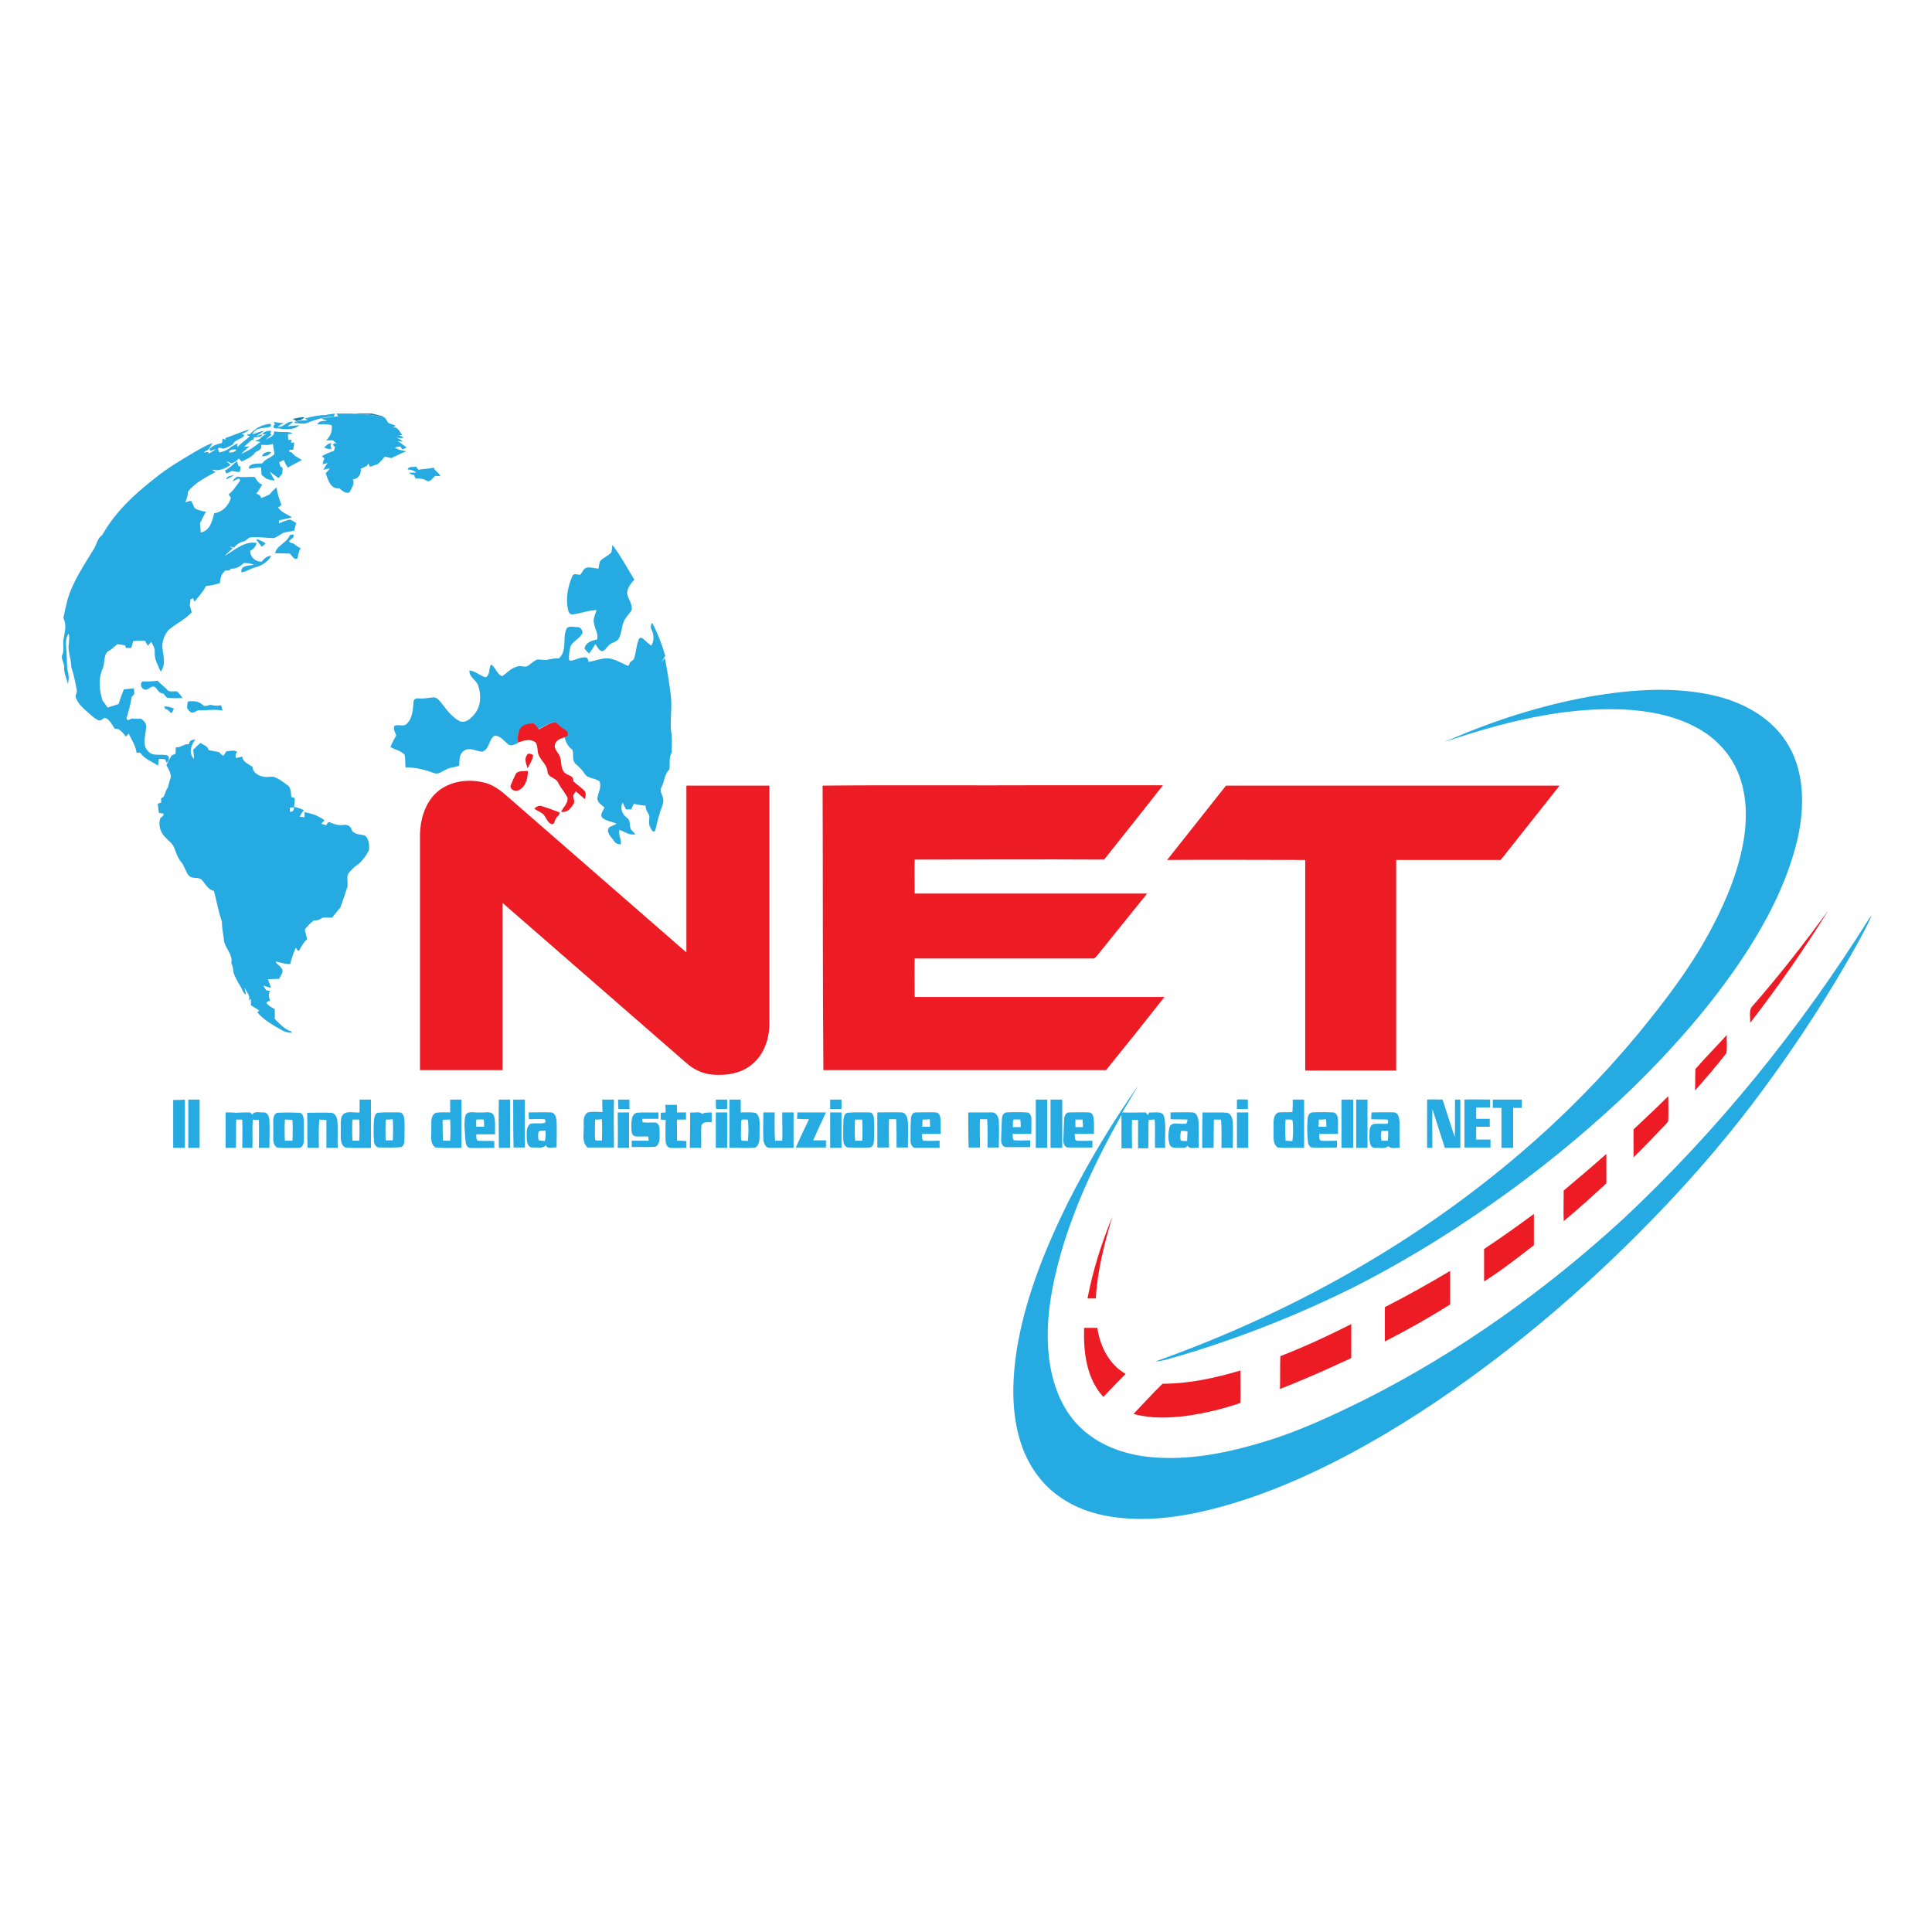 <?xml version="1.0" encoding="utf-8"?>
<!-- Generator: Adobe Illustrator 27.7.0, SVG Export Plug-In . SVG Version: 6.00 Build 0)  -->
<svg version="1.1" id="logo" xmlns="http://www.w3.org/2000/svg" xmlns:xlink="http://www.w3.org/1999/xlink" x="0px" y="0px"
	 viewBox="0 0 512 512" style="enable-background:new 0 0 512 512;" xml:space="preserve">
<style type="text/css">
	.st0{fill:#FFFFFF;}
	.st1{fill:#25AAE1;}
	.st2{fill:#1C81AA;}
	.st3{fill:#ED1C24;}
</style>
<rect class="st0" width="512" height="512"/>
<g>
	<g>
		<path class="st1" d="M89.2,109.6h4c1.1,0.2,2.1,0.2,3.2,0.2c1.7,0,3.3,0.6,5,0.6c0.8,0.2,1.1,1.1,1.5,1.7c0.7,0.2,1.3,0.5,2,0.7
			c-0.2,0.1-0.6,0.4-0.8,0.5c1.4-0.3,1.8,1.2,2.5,2c-0.2,0-0.7,0-0.9,0c0.4,0.2,0.9,0.4,1.3,0.7c-0.8,0.2-1.6,0.1-2.3-0.2
			c0.7,0.3,1.5,0.7,2.1,1.2c-0.3,0-1-0.1-1.4-0.1c0.8,0.5,1.6,1.1,2.4,1.7c-0.3,0.1-0.9,0.4-1.2,0.5c-0.1-0.2-0.4-0.6-0.5-0.8
			c-0.5,0.1-1,0.2-1.5,0.3c0.9,0.6,2,0.8,3.1,1c-1.4,0.5-2.7,1.2-4,1.8c-0.6-0.1-1.1-0.3-1.7-0.4c-0.6,0.7-1.2,1.4-1.9,2
			c-0.7,0.2-1.3,0.5-2,0.7c-0.2-0.3-0.4-0.6-0.5-0.9c-0.1,0.1-0.2,0.4-0.3,0.6c-0.6,0.3-1.1,0.6-1.7,0.8c0.2,1.3-0.6,2.8-2.1,2.8
			c0.6,1.3-0.4,2.4-0.9,3.5c-1.1,0.4-1.9-0.5-2.7-1.1c-2.3,0.3-3-2.3-3.6-4c0.4-0.4,0.8-0.8,1.1-1.3c-0.6,0.1-1.1,0.3-1.7,0.4
			c0.3-0.6,0.7-1.2,1.1-1.8c-0.3,0.1-1,0.3-1.3,0.3c0.1-0.5,0.2-1,0.5-1.5c-0.2-0.2-0.5-0.4-0.7-0.6c1-0.6,2.1-1.1,3.2-1.4
			c0.1-0.4,0.2-0.7,0.3-1.1c-0.8-0.2-0.7-1.3,0.5-0.8c-0.4-0.3-0.7-0.6-1.1-0.9c-0.6,0-1.2,0-1.8,0c1.2-1,1.7-2.5,1.5-4
			c-1.2-0.4-2.5-0.3-3.8-0.2c0.4-1.1,1.7-0.9,2.6-1c-0.5-0.2-1.1-0.4-1.6-0.6c1.5-0.3,3.1-0.4,4.6-0.6
			C89.5,110.2,89.4,109.9,89.2,109.6z"/>
		<path class="st1" d="M80.8,110.9c1.8-0.5,3.6-0.9,5.5-0.9c0.8-0.2,1.6-0.3,2.5-0.4c-0.1,0.2-0.3,0.6-0.3,0.8
			c-2.5,0-4.9,0.8-7.2,1.7c-1,0.4-2.2,0-3.2,0l-0.1-0.3l0.6-0.1c0.3-0.1,0.7-0.1,1-0.2c0.6-0.1,1.3-0.1,2-0.1
			C81.4,111.3,81,111,80.8,110.9z"/>
		<path class="st1" d="M72.6,111.8c0.9,0.2,1.8,0.3,2.6,0.3c-0.6,0.3-1.1,0.6-1.6,1c1.6,0.3,2.4-1.7,4.1-1.3c-0.5,0.4-1,0.8-1.5,1.2
			c1-0.1,2.1-0.3,3.1-0.3c-1.5,1.4-3.8,1.1-5.7,0.8c-0.6,0.2-1.6-0.1-0.9-0.9l0.2-0.2C72.7,112.3,72.6,112,72.6,111.8z"/>
		<path class="st1" d="M66.2,115.1c1.4-1.6,3.3-2.6,5.4-2.8c0.1,0.1,0.2,0.3,0.3,0.4c-0.1,0.1-0.2,0.3-0.3,0.4c-1.6,0.5-3.9,0-4.7,2
			c1-0.3,2-0.8,3.1-0.9c-0.7,0.5-1.4,0.9-2.1,1.4l1.7-0.5c-0.5,0.9-1.5,0.7-2.3,0.8l0.2,0.7c-0.1-0.2-0.2-0.6-0.3-0.8
			c0,0.2,0,0.5,0,0.7c-0.8-0.1-1.5,0-2.2,0.2c0.4-0.4,0.8-0.7,1.2-1.1c-0.2-0.1-0.6-0.2-0.7-0.2l0-0.1C65.6,115,66,115.1,66.2,115.1
			z"/>
		<path class="st1" d="M59.7,116.1c2.2-0.7,4.2-1.7,6.4-2.3c-0.6,0.6-1.3,0.9-2.1,1.2c0.2,0.1,0.6,0.3,0.8,0.3
			c-0.6,1.1-2.6,1.1-3.1,2.5c-0.8,0.4-1.6,0.9-2.5,1.1c-0.5,0-1.4-0.7-1.5,0.3c-0.7-0.2-1.3,0-1.9,0.3l-0.3-0.4
			c0.8-1.1,2.1-1.4,3.3-1.7c0.1-0.3,0.2-0.9,0.2-1.2c0.2,0.1,0.6,0.3,0.8,0.3C59.9,116.6,59.8,116.3,59.7,116.1z"/>
		<g>
			<path class="st1" d="M69.6,115.1c0.2-0.8,1.5-1,2.3-0.9c-0.1,0.2-0.2,0.4-0.3,0.6c0.1,0.1,0.3,0.3,0.3,0.4
				c-0.5,0.4-1,0.9-1.5,1.3c0.6-0.3,1.2-0.6,1.7-0.9c0.1-0.1,0.3-0.3,0.4-0.4c0.1-0.3,0.1-0.6,0.2-0.9c1.6,0.4,3.3-0.1,4.9,0.5
				c-0.3,0.1-0.9,0.2-1.3,0.3c0,0.4,0.1,1.1,0.1,1.5c0.2,0,0.6-0.1,0.8-0.1c0,0.2,0,0.6-0.1,0.8c0.2,0,0.6,0,0.9,0
				c-0.1,0.6-0.2,1.2-0.3,1.9c-0.3,0-0.8,0-1,0l0,0.6c0.1,0,0.4,0,0.5,0c0.4,0.5,0.8,0.9,1.3,1.2c0.5,0.3,1,0.6,1.5,0.9
				c-1.2,0.7-2.5,1.3-3.7,2c-0.5-0.6-0.8-1.3-1.1-2c-0.4,0.2-0.8,0.4-1.2,0.6c0.1,0.3,0.2,0.8,0.3,1.1c0.2,0.1,0.5,0.3,0.6,0.4
				c0,0.5-0.1,1-0.1,1.5c-0.3,0.4-0.6,0.8-1,1.2c-0.8-0.6-1.5-1.1-2.3-1.7c0.4,0.8,0.9,1.6,1.3,2.4c-0.7-0.1-1.5-0.3-2.2-0.5
				c-0.4-0.4-0.9-0.7-1.3-1.1c0-0.6-0.1-1.3-0.1-1.9c-1.1-0.2-2.1,0.3-3.2,0.3c0-0.1,0-0.4,0-0.6c0.9-0.9,2.3-0.7,3.5-0.8
				c0.8-1.2,2.3-1.5,3.2-2.4c0-0.9-0.3-1.9-0.4-2.8c-0.7,0.3-1.4,0.4-2.2,0.3c-0.2,0-0.7,0-0.9,0c0.3,1.1-0.6,1.5-1.5,1.9
				c-0.8,1.3-2.3,1.8-3.6,2.5c-0.3-0.2-0.6-0.5-0.8-0.8c-0.5,0.6-1.2,1-1.9,1.3c-0.5-0.2-1-0.4-1.4-0.7c0.3,0.4,0.7,0.8,1.1,1.1
				c-1.4,1-3.3,1.8-5,1.2c0.2,0.2,0.7,0.6,1,0.7c-2.6,1.4-5.4,2.8-7.3,5.2c0,1-0.3,1.9-0.7,2.8c0.5-0.1,1-0.3,1.5-0.4
				c0.4,0.6,0.7,1.3,1,2c0.9,0.5,2,0.8,3,0.9c-0.6,1-1.1,2-1.6,3.1c0.1,0.8,0.1,1.6,0.2,2.4c2.5-0.4,3-3.1,3.6-5.1
				c2.2-0.3,3.8-2,4.4-4.1c-0.2-0.2-0.5-0.7-0.6-0.9c1.3-1,2.1-2.4,3.1-3.7c-0.1-0.2-0.3-0.3-0.4-0.5c-0.4,0.2-1.3,0.6-1.7,0.8
				c0.3-0.5,0.7-1,1.3-1.3c1.5,0.3,3.1,0,4.6,0.1c0.5,0.8,1,1.7,2,2c-0.5,0.8-1,1.7-1.6,2.5c0.7,0,1.1,0.4,1.3,1.1
				c0.8-0.3,1.5-0.6,2.3-1c0.5-0.7,1.1-1.3,1.8-1.8c0.2,1.6,0.7,3.1,1.3,4.6c-0.2,0.2-0.7,0.5-0.9,0.7c0.9,1.3,2.4,1.8,3.7,2.6
				c-1.1,0.3-2.3,0.5-3.4,0.8c0,0.2-0.1,0.6-0.1,0.8c1-0.4,2-0.9,3.1-1c0.5,0.3,1,0.6,1.5,0.9c-0.2,0.7-0.4,1.3-0.5,2
				c-1,0.3-2,0.3-2.9,0.6c-0.8,0.4-1.6,1.1-2.5,1.4c-2,0-4.1-0.4-6.1-0.2c-0.7,0.1-1.1,0.6-1.6,1c-1.2,0.2-2.1,0.8-2.9,1.7
				c-0.3-0.1-0.9-0.2-1.2-0.3c0.2,0.1,0.6,0.4,0.9,0.5c-0.7,0.6-1.5,1.3-2.1,2c2.6-1.5,5.1-4,8.4-3.4c-0.2,0.9-0.8,1.6-1.7,2.1
				c0,1.7,1.5,3,3.1,2.8c0.6-0.8,1.4-1.5,2.5-1.5c-0.9,1.5-2.4,2.6-4.1,3c-1.3,0.3-2.5,1.2-3.8,1.4c-0.4-1.9,2-1.8,3.3-2
				c-0.8-0.4-1.8-0.5-2.7-0.5c-0.9,0.9-2.1,1.6-3.4,1.5c-0.1,0.1-0.3,0.4-0.5,0.5c-0.2,0-0.7,0-1,0c-1,0.8-1.4,2.1-1.4,3.3
				c-1.2,0.4-2.4,0.7-3.7,0.8c-0.8,1.6-2,2.8-3.1,4.2c-0.1-0.3-0.2-0.8-0.3-1c-0.2,0.1-0.5,0.3-0.7,0.3c-0.1,0.5-0.1,1.1-0.2,1.6
				c0.2,0.6,0.3,1.3,0.5,1.9c-1.8,1.9-4.2,3-6.2,4.7c-1,1.3-1.6,2.8-1.6,4.4c0.2,2.2,1.1,4.6-0.4,6.6c-0.7-1.6-1.7-3.2-1.6-5.1
				c0.1-1-0.4-1.9-0.9-2.8c-0.3,0.3-0.6,0.7-0.9,1c-0.3-0.4-0.5-0.8-0.8-1.3c-1,0-2.1,0-3.1,0.1c-0.2,0.6-0.3,1.2-0.5,1.8
				c-0.3,0-1,0-1.4,0c-0.1-0.2-0.2-0.5-0.3-0.7c-0.7-0.1-1.3-0.2-2-0.3c-0.8,0.6-1.5,1.5-2.5,1.9c-1.3,1.2-0.7,3.1-1.4,4.6
				c-1.2,2.7-0.9,5.8,0,8.5c0.5,0.6,0.9,1.2,1.3,1.8c1-0.3,1.9-0.6,2.9-0.9c0.4-1.3,0.9-2.6,1.4-3.9c0.9-0.1,1.8-0.2,2.7-0.3
				c0,0.5,0.1,1,0.1,1.5c-0.2,0.3-0.5,0.5-0.7,0.8c-0.3,1.9-0.8,3.8-1.4,5.7c0.1,0.1,0.3,0.4,0.4,0.5c0.3-0.2,0.7-0.3,1-0.5
				c0.8,0.1,1.7,0.1,2.5,0.1c0.8,0.5,1.5,1.3,1.3,2.4c-0.1,2-1.1,4.5,0.5,6.1c1.2,1.6,3.5,0.7,5.2,1.2c0.7,0.6,0.3,1.4-0.2,2
				c-0.1-0.3-0.4-0.8-0.5-1c-0.5,0-1.1-0.1-1.6-0.1c-0.1,0.6-0.1,1.2-0.2,1.8c-1.6-1.1-3.6-1.7-4.7-3.4c-0.2,0-0.7,0-1,0
				c-0.2-1.8-1.3-3.4-2.1-5.1c-0.2,0.2-0.5,0.6-0.7,0.8c-0.9-0.9-1.5-2.2-3-2.1c-0.7-1-1.3-2.4-2.6-2.9c-0.6,0.2-1.2,1.1-1.9,0.6
				c-1-0.5-1.8-1.3-2.6-2c-1.2-1.1-2.5-2.1-3.1-3.7c-0.4-0.6,0.1-1.3,0.2-1.9c-0.4-2.2-0.8-4.3-1.5-6.4c0-1.5-0.5-3-0.7-4.5
				c-0.2-1.5,0.4-2.9,0-4.4c-1,1.3-0.7,3.1-0.6,4.6c0.2,2,0,4.1,0.5,6.1c0.2,0.9,0.1,1.8-0.1,2.7c-0.3-1.5-1.1-2.9-1-4.5
				c0-0.8-0.4-1.6-0.6-2.4v-0.6c0.8-1.5,0.1-3.1,0.5-4.7c0.3-1.8,0.8-3.6-0.1-5.3c0.3-1.6,0.7-3.3,1.1-4.9c1.4-4.8,4.3-9,6.9-13.3
				c0.8-1.2,1-3,2.3-3.8c3.4-6.1,8.6-10.9,14-15.1c3.3-2.7,7.1-4.9,10.8-7.1c1.4-0.8,2.8-1.6,4.4-2.2c-0.3,0.6-0.7,1.1-1,1.7
				c-0.5,0.3-0.9,0.5-1.4,0.8c0.4,0,1.1-0.1,1.4-0.1c0,0.1,0,0.4-0.1,0.5c0.8-0.5,1.7-1,2.5-1.5c0.1,0.3,0.3,0.8,0.4,1.1
				c1.2-0.2,2.3-0.7,3.2-1.5c0.5-0.3,1.1-0.6,1.6-0.9c0,0.3,0,0.8,0,1c1.1-1.1,2.3-2.2,3.7-2.7c0.2,0.1,0.5,0.3,0.7,0.4
				c-0.9,0.6-1.8,1.4-2.6,2.2c0.3,0,1-0.1,1.4-0.1c-0.7,0.6-1.5,1.3-2.2,2c1.9-0.8,3.6-1.9,5.1-3.2c-0.4-0.1-1.1-0.2-1.4-0.2
				c0.4-0.2,0.9-0.4,1.3-0.6c0.6-0.9,1.7-1.2,2.6-1.7C70.8,115,70.2,115.2,69.6,115.1z M60.7,119.9c0.6,0.1,1.7-0.1,1.9-0.7
				C61.9,119,60.7,119.1,60.7,119.9z M60,120.3"/>
		</g>
		<path class="st1" d="M85.9,118.6c0.6-0.5,1.1-1.3,2-1.1c-0.5,0.4-0.3,0.9,0,1.4C87.2,119.1,86.5,118.9,85.9,118.6z"/>
		<path class="st1" d="M69.4,120.9c0.4-1,1.5-1.3,2.5-1.1C71.3,120.7,70.4,121,69.4,120.9z"/>
		<path class="st1" d="M62.7,122.2c0.2,0.4,0.4,0.8,0.5,1.3c0.1,0,0.4,0.1,0.5,0.1c0,0.5,0,0.9-0.1,1.4c-0.7,0.2-1.4-0.1-2.1-0.2
			c-0.5,0.2-1,0.5-1.5,0.7c-0.1-0.2-0.3-0.6-0.4-0.8C60.8,124.1,61.8,123.1,62.7,122.2z"/>
		<path class="st1" d="M108,124.4c0.4-0.9,1.5-0.6,2.3-0.7c0.1,0.2,0.4,0.6,0.6,0.8c1.3-0.3,2.7-0.2,4-0.6c0.4,1,1.4,1.3,1.8,2.3
			c-0.3,0-1-0.1-1.3-0.1c-0.8,0.5-1.4,2-2.5,1.2c-0.8-0.5-1.8-0.5-2.8-0.5c-0.1-0.2-0.3-0.7-0.3-0.9c-0.5-0.1-1.1-0.2-1.4-0.6
			c0.5,0,1.4-0.1,1.9-0.1C109.6,124.6,108.8,124.5,108,124.4z"/>
		<path class="st1" d="M59.9,127c0.3-0.9,1.3-0.9,2.1-1.1C61.3,126.4,60.6,126.8,59.9,127z"/>
		<path class="st1" d="M72.9,146.6c0.5-2.2,3.2-2.7,3.9-4.8c0.2,0,0.7-0.1,0.9-0.2c0.6,0.9-0.8,1.2-1.1,1.9c0.3,0.4,0.8,0.4,1.3,0.6
			c0.5,0.5,1.2,0.9,1.8,1.2c-0.6,0.8-0.6,1.8-0.9,2.7c-0.9,0.5-1.4-0.8-2-1.3C75.4,146.7,74.2,146.6,72.9,146.6z"/>
		<path class="st1" d="M67.9,142.9c0.9,0.1,1.7,0.6,2.5,1.1c-0.3,0.3-0.6,0.6-1,0.9C68.8,144.2,68.3,143.6,67.9,142.9z"/>
		<path class="st1" d="M162.3,144.4c2.2,2.9,3.9,6.1,5.8,9.2c-0.9,1-1.7,2-1.9,3.4c0,1.6,1.5,2.9,1.2,4.6c-0.5,1.1-1.5,1.8-2,2.9
			c-0.7,1.5-0.6,3.2-1.4,4.7c-0.6,1.1-2.2,1-2.9,2.1c-0.6,0.5-1.1,1.7-2,1.1c-0.6-0.4-0.9-1.1-1.3-1.7c-0.6,0.8-1,1.7-1.7,2.5
			c-0.4-0.4-0.8-0.8-1.2-1.3c0.2-1.6,2-2.2,3.3-2.4c0.5-1.3-0.5-2.7-0.7-4c-0.5-1.3,0.2-2.6,0.6-3.8c-2.2,0-4.2,0.9-6.3,1.1
			c-0.6,0.1-1.1-0.4-1.2-1c-0.8-3.2-0.1-6.5,1.2-9.4c0.5-0.5,1.4,0,2-0.1c0.6-0.7,0.8-1.7,1.8-1.9c1-0.1,2,0.2,3,0.3
			c0.2-0.7,0.1-1.6,0.6-2.2c0.9-0.8,2-1.2,2.8-2.1C162.2,145.7,162.2,145,162.3,144.4z"/>
		<path class="st1" d="M172.7,166.9c-0.4-0.6-0.2-1.3,0.1-1.9c1.5,2.8,2.6,5.7,3.5,8.8c-0.4,0.7-0.8,1.4-1.3,2
			c0.4-0.5,0.8-0.9,1.2-1.4c0.6,3.1,1.1,6.2,1.5,9.3c0.5,3.2-0.1,6.5,0.1,9.7c0.4,2,0.2,4,0.2,6c-0.8,1.4-0.4,3-0.6,4.5
			c-1.3,1.2-1.3,3.1-2.1,4.7c-0.7,1.2,0.5,2.2,0.5,3.4c0,1.4-0.8,2.6-1.1,4c-0.5,1.4-0.7,2.9-1.1,4.2c-0.7,0.6-1-0.5-1.3-1
			c-0.5-0.9-0.2-2-0.2-3c-0.4-0.9-1.1-1.7-1-2.7c-1.1-0.1-2.1-0.2-3.1-0.5c-0.3,0.5-0.5,1-0.7,1.5c-0.5,0-0.9,0-1.4,0
			c-0.3-0.6-0.6-1.2-0.9-1.8c-0.8,1.4-0.1,3.1,1.1,4c1.1,0.7,0.6,2.1,1.1,3.1c0.4,0.5,0.8,0.8,1.2,1.3c-1.6,0.3-2.8-0.6-4.2-1.2
			c-0.5,1.2,0.6,2.6,0.3,3.9c-0.6-0.1-1.3-0.2-1.7-0.8c-0.6-1-1.6-1.7-1.7-2.9c0-1.2,1.5-1.2,2.3-1.8c-1.2-0.6-2.8-0.7-3.8-1.6
			c-0.7-0.9,0.3-1.9,0.6-2.7c-0.7-0.7-1.8-1.2-1.9-2.3c0.1-1.5,1.2-3,0.6-4.6c-1.2-1-3.2-0.7-4-2.1c-0.6-1-1.5-1.8-2.4-2.6
			c-1-1-0.4-2.5-0.8-3.7c-1.2-0.8-1.8-2.1-2.1-3.4c1-0.1,0.8-1.4,0.1-1.8c-0.9-0.7-1.8-1.4-2.7-2.1c-1.6,0.2-3,1.2-4.4,1.9
			c-0.4-0.5-0.8-1-1.2-1.5c-1.1,0-2.4,0.2-3.3,1c-0.9,1.1-1,2.7-0.8,4.1c-0.9,0.4-2.1,1.1-2.9,0.1c-1-0.8-2-2.2-3.4-2
			c-1.5,1-1.3,3.6-3.2,4.2c-1.6-0.1-3.4-1.3-4.9-0.2c-1.3,0.9-1.1,2.5-1.2,3.9c-1.1,0.5-2.4,0.4-3.4,1c-1,0.4-2,1.4-3.2,1
			c-2.4-0.9-5-1.6-7.6-1.5c-0.2-1.1,0-2.3-0.3-3.4c-1-1.1-2.5-1.3-3.7-2c0.3-1.1,1-2.1,1.5-3.1c-0.3-0.8-0.8-1.7-0.5-2.5
			c0.9-0.6,2.3,0.3,3.2-0.5c1.7-1.5,1.7-3.9,1.9-6c0.1-0.8,0.9-0.9,1.5-0.8c1.3,0.1,2.5-0.2,3.8-0.3c1.1,0,1.7,1.1,2.3,1.8
			c1.3,1.7,2.7,3.5,4.6,4.5c1.5,0.7,3-0.7,3.9-1.8c1.7-2,1.9-4.9,1.1-7.4c-0.4-1.7-2.5-2.3-2.4-4.2c1.6,0.1,2.8,1.4,4.3,1.8
			c1.2-0.6,0.8-2.3,1.4-3.4c1.3,0.7,1.5,2.6,3,3.1c1.3-0.9,2.3-2.1,3.8-2.5c0.9-0.4,1.8,0.1,2.7-0.1c1-0.5,1.7-1.4,2.7-1.8
			c1-0.1,2,0.3,3,0c0.9-0.2,1.8-0.4,2.8-0.3c2.3-2.1,0.9-5.3,2-7.8c0.5-1,1.9-0.5,2.8-0.5c0.8-0.1,1.4,0.6,1.5,1.4
			c-0.4,1.1-1.5,1.8-2.4,2.6c-1,0.8-1,2.1-1.2,3.2c0.1,0.6-0.3,1.4,0.3,1.7c1.4-0.1,2.6-1,4-0.9c0.7,0,0.7,0.7,0.9,1.2
			c1.9-0.3,3.6-1.1,5.5-0.9c1.8,0.3,3.3,1.3,5,2c0.2-0.3,0.4-0.7,0.5-1c0.3-0.3,0.8-0.5,1-0.9c0.6-1.7,0.6-3.6,1.3-5.2
			c0.3-0.7,1-0.3,1.4,0.1c0.6,0.6,1.2,1.1,1.9,1.6C173.4,169.7,173.3,168.2,172.7,166.9z"/>
		<path class="st1" d="M37.7,180.6c1.4,0,2.7,0,4.1-0.2c0.8,1,2,1.7,2.8,2.7c0.7,0.2,1.4,0.1,2.2,0.1c0.7,0.4,1.1,1.2,1.6,1.8
			c-1.4,0-2.8,0.1-4.1-0.1c-0.4-0.3-0.7-0.7-1-1.1c-1.2,0-1.5-1.1-2.2-1.7c-1.1-0.7-1.8,1.1-2.9,0.6
			C37.3,182.3,37.1,181.2,37.7,180.6z"/>
		<path class="st1" d="M421.3,184.6c11.1-1.9,22.7-2.8,33.7-0.1c7.6,1.9,15,6.1,19,13.1c4.3,7.4,4.2,16.5,2.4,24.6
			c-3,12.8-9.5,24.5-17,35.2c-7.8,11.1-16.9,21.3-26.6,30.8c-10.1,9.7-20.8,18.7-32.1,27c-13.3,9.7-27.3,18.5-42.1,26
			c-14.9,7.4-30.4,13.5-46.3,18.2c-2,0.5-4,1.3-6.1,1.4c35.4-12.6,68.7-31.1,97.2-55.6c11.1-9.5,21.4-20,30.7-31.2
			c7.3-8.9,14.4-18.2,19.7-28.4c4-7.6,7.3-15.8,8.5-24.3c0.8-6.1,0.4-12.5-2.4-18.1c-2.3-4.6-6.2-8.3-10.7-10.6
			c-5.9-3.1-12.7-4.3-19.3-4.6c-16.1-0.6-31.9,3.5-47,8.6C395.3,191.1,408.1,187,421.3,184.6z"/>
		<path class="st1" d="M49.8,185.9c1.4-0.2,2.9-0.1,3.9,0.9c0.8,0.8,1.7-0.3,2.6,0.1c0.8,0.2,1.5,0.1,2.3,0c0.1,0.5,0.2,0.9,0.4,1.4
			c-2.2-0.4-4.4,0-6.5-0.1c-0.6,0.3-1.2,0.8-1.9,0.6c-0.4-0.3-0.7-0.7-1-1.1C49.6,187.2,49.6,186.5,49.8,185.9z"/>
		<path class="st1" d="M43.5,187.2c0.9,0,1.8,0.2,2.6,0.6c-0.3,0.4-0.3,1-0.8,1.2c-0.4-0.5-0.8-1-1.5-1.1
			C43.7,187.6,43.6,187.4,43.5,187.2z"/>
		<g>
			<path class="st1" d="M50.1,197.2c0-1,0.9-1.2,1.7-1.2c-1.2,1.4-1.9,3.6-0.4,5.1c0-0.8-0.1-1.6-0.2-2.4c0.6-0.6,1.2-1.2,1.9-1.8
				c0.8,0.5,2,0.8,2.2,1.9c0.9,0.2,1.8,0.3,2.7,0.5c0.4,0.3,0.7,0.8,1.2,1c0.3-0.4,0.5-0.8,0.8-1.2c1,0,2-0.5,2.9,0.2
				c-0.6,0.4-0.5,1-0.4,1.6c0.6-0.1,1.1-0.3,1.7-0.4c0.1,1.4,1.7,2,2.7,2.7c0.1,1.7,1.8,2.5,3.3,2.7c1,0.1,2-0.3,2.9,0.2
				c1.3,0.5,2.3,1.5,3.4,2.2c0.6,0.8,0.6,1.9,0.7,2.9c0.2,0.1,0.7,0.2,0.9,0.3c0,0.8,0,1.6-0.2,2.3c0.9,0.2,1.8,0.5,2.6,0.9
				c-0.4,0.5-0.8,1.1-1.1,1.7c0.4,0.1,0.9,0.1,1.3,0.2c0-0.4,0-1.1,0-1.4c1.9,0.4,3.8,1,5.3,2.2c-0.2,0.2-0.6,0.6-0.9,0.9
				c0.4,0.1,0.9,0.3,1.4,0.4c0.1-0.4,0.5-1.1,1.1-0.7c1.1,0.5,2.3,0.8,3.5,0.6c0.8-0.1,1.8,0.3,2,1.1c0.5,1.5,2.3,1.4,3.6,1.7
				c1.1,0.9,1.2,2.5,1.1,3.9c-0.9,1.6-2,3.3-3.7,4.3c-0.7,0.7-1.4,1.3-1.9,2.1c-0.3,1,0,2.1-0.1,3.2c-0.6,1.9-1.2,3.7-1.9,5.6
				c-0.8,0.9-1.5,1.8-2.2,2.7c-0.8,0-1.7-0.1-2.5,0c-0.7,0.5-1.5,0.8-2.3,0.7c-0.9,0.7-1.7,1.5-2.4,2.4c0,0.9,0.6,1.8,0.5,2.7
				c-0.9,0.8-1.5,1.9-2,2.9c-0.5,0.3-0.6-0.5-0.9-0.7c-0.7,1.4-1.1,2.8-1.5,4.3c-1.3,0-2.5-0.4-3.8-0.7c0,0.7,1.1,1,1.4,1.7
				c1,0.9-0.2,2-0.5,2.9c-1,0-2,0.1-3,0.1c0.3,0.8,0.6,1.5,0.8,2.3c-0.7-0.2-1.3-0.4-2-0.6c0.2,0.4,0.5,0.8,0.7,1.2
				c0.3,0.1,0.8,0.2,1.1,0.2c-0.6,0.8-0.3,1.8,0,2.7c-0.5,0-0.8,0.1-1,0.5c0.6,0.8,1.4,1.2,2.2,1.6c0,0.9,0.1,1.8,0,2.6
				c1.3,1.3,2.5,2.7,4.3,3.3c0.1,0.1,0.2,0.3,0.3,0.4c-0.9,0-1.9-0.2-2.7-0.7c-2.3-1.3-4.7-2.6-6.5-4.7l0.5-0.5
				c-0.7-0.5-1.5-0.9-2.2-1.4c0-0.6,0-1.1,0-1.7l-0.6,0.5c0.6-1.2-0.6-2.4-1.1-3.5c0.1,0.6,0.3,1.3,0.4,1.9c-0.8-0.4-1-1.4-1.4-2.1
				c-0.8-1.2-1.4-2.4-1.9-3.7c-0.1-0.9-0.2-1.8-0.6-2.6c0.5-2.5-2-4.1-2-6.5c-0.2-1.5-0.5-3-0.5-4.5c-0.9-2.6-1.4-5.4-2.1-8.1
				c-1.5-0.3-2.2-1.7-3.1-2.8c-0.9-1.1-2.7-0.2-3.6-1.3c-0.9-1.1-1.1-2.6-2.1-3.7c-1-1.2-1.3-2.8-2-4.2c-0.8-1.2-2.1-1.9-2.9-3.2
				c-0.7-1.2-1-2.7-0.5-4.1c0.4-0.3,1-0.6,0.8-1.2c-0.3,0-0.9-0.1-1.2-0.2c-0.1-0.8-0.2-1.6-0.3-2.4c0.2-0.1,0.6-0.2,0.9-0.3
				c0-0.3,0-0.8,0-1.1c0.2-0.1,0.5-0.4,0.7-0.5c0.4-0.8,0.5-1.7,1.1-2.4c0.2-1,0.5-1.9,0.8-2.8c-0.1-1.1-0.6-2.1-1.2-3.1
				c0.4-0.9,0.9-1.8,1.4-2.6c0.3-0.1,0.6-0.3,1-0.4c0-0.6,0.1-1.2,0.1-1.8C47.7,198.3,48.7,197.1,50.1,197.2z M76.8,214
				c0,0.3,0,0.8,0,1.1c0.8,0.1,1.2-0.4,1.1-1.2C77.6,214,77.1,214,76.8,214z"/>
		</g>
		<path class="st1" d="M495.3,243.5c0.2-0.3,0.5-0.6,0.7-0.9c-1.1,2.7-2.6,5.3-4,7.9c-7.5,13.4-15.9,26.3-25.1,38.7
			c-7.9,10.7-16.5,20.8-25.7,30.5c-18.4,19.4-38.7,37-60.8,51.9c-11.5,7.7-23.4,14.6-36,20.2c-8.8,3.9-17.9,7.1-27.3,9.1
			c-6.8,1.4-13.8,2.1-20.6,1.3c-5.9-0.6-11.8-2.5-16.6-6.2c-4.5-3.4-7.7-8.4-9.4-13.7c-2.5-7.8-2.3-16.2-1.1-24.3
			c2.2-13.8,7.5-26.9,13.6-39.3c5.5-10.8,11.7-21.2,18.7-31.1c-1.4,2.4-2.9,4.8-4.3,7.2c2.1,0.1,4.2,0,6.2,0
			c0.2,0.2,0.4,0.5,0.6,0.7c0.1-0.2,0.3-0.6,0.4-0.7c1.3,0.2,3.4-0.6,3.9,1.1c0.6,2.7,0.1,5.5,0.3,8.3c-0.9,0-1.8,0-2.7,0
			c-0.1-2.5,0.1-5-0.1-7.5c-0.5,0-1,0-1.6,0.1c-0.1,2.5,0,5-0.1,7.5c-0.9,0-1.8,0-2.7,0c0-2.5,0-5,0-7.5c-0.6,0-1.1,0-1.6,0
			c-0.1,2.5,0,5,0,7.5c-0.9,0-1.8,0-2.8,0c0-2.9,0-5.9,0-8.8c-6.6,11.7-12.4,23.9-16.1,36.8c-2.5,8.9-4.2,18.2-3.1,27.5
			c0.8,6.7,3.2,13.4,8,18.2c4.9,4.9,11.7,7.4,18.5,8.1c10.4,1.1,20.9-1.1,30.8-4.1c9.2-2.8,17.9-6.9,26.4-11.1
			c25-12.6,47.9-29,68.5-47.9C455.4,299.4,477.1,272.5,495.3,243.5z"/>
		<path class="st1" d="M45.9,291.5c1,0,2.1,0,3.1-0.1c0,4.2,0,8.5,0,12.8c-1,0-2.1,0-3.1,0C45.9,299.9,45.9,295.7,45.9,291.5z"/>
		<path class="st1" d="M49.9,291.4c1,0,2,0,3,0c0,4.3,0,8.5,0,12.8c-1,0-2,0-3,0C49.9,299.9,49.9,295.7,49.9,291.4z"/>
		<g>
			<path class="st1" d="M95.3,291.4c1,0,2,0,3,0c0,4.3,0,8.5,0,12.8c-2.3,0-4.6,0.1-6.8-0.1c-1.3-0.7-1.2-2.4-1.2-3.7
				c0.1-1.5-0.2-3.2,0.3-4.6c0.9-1.7,3.1-0.8,4.7-1C95.3,293.6,95.3,292.5,95.3,291.4z M93.4,296.7c-0.1,1.9-0.1,3.7,0,5.6
				c0.6,0,1.2,0,1.8,0c0.1-1.9,0.1-3.7,0-5.6C94.6,296.7,94,296.7,93.4,296.7z"/>
		</g>
		<g>
			<path class="st1" d="M119.3,291.4c1,0,2,0,3,0c0,4.3,0,8.5,0,12.8c-2.3,0-4.6,0.1-6.9-0.1c-1.6-1.1-1-3.2-1.1-4.8
				c0.1-1.5-0.4-3.6,1.2-4.4c1.2-0.2,2.5-0.1,3.8-0.1C119.3,293.7,119.3,292.5,119.3,291.4z M117.3,296.8c0,1.8,0,3.6,0.1,5.5
				c0.6,0,1.3,0,1.9,0c0.1-1.9,0.1-3.8,0-5.6C118.6,296.7,117.9,296.7,117.3,296.8z"/>
		</g>
		<path class="st1" d="M132.2,291.4c1,0,2,0,3,0c0,4.3,0,8.5,0,12.8c-1,0-2,0-3,0C132.2,299.9,132.1,295.7,132.2,291.4z"/>
		<path class="st1" d="M136,291.4c1,0,2,0,3.1,0c-0.1,4.2,0,8.5,0,12.7c-1,0-2,0-3,0C136,299.9,136,295.7,136,291.4z"/>
		<g>
			<path class="st1" d="M159.6,291.4c1,0,2,0,3.1,0c-0.1,4.2,0,8.5,0,12.7c-2.3,0-4.6,0-7,0c-1.5-1.4-1-3.5-1-5.3
				c0-1.4-0.3-3.2,1.1-4c1.2-0.3,2.6-0.1,3.9-0.1C159.6,293.7,159.6,292.5,159.6,291.4z M157.7,296.7c0,1.8-0.1,3.6,0,5.3
				c0.4,0.5,1.2,0.1,1.8,0.3c0.1-1.9,0.1-3.8,0-5.7C158.9,296.7,158.3,296.7,157.7,296.7z"/>
		</g>
		<path class="st1" d="M163.8,291.4c1,0,2,0,3,0c0,0.8,0,1.7,0,2.5c-1,0-2,0-2.9,0C163.8,293.1,163.8,292.2,163.8,291.4z"/>
		<path class="st1" d="M189.7,291.4c1,0,2,0,3,0c0,0.8,0,1.7,0,2.5c-1,0-2,0-2.9,0C189.7,293.1,189.7,292.3,189.7,291.4z"/>
		<g>
			<path class="st1" d="M193.3,291.4c1,0,2,0,3,0c0,1.1,0,2.2,0,3.4c1.3,0,2.6-0.1,3.9,0.1c1.5,1,1,3.2,1.1,4.8
				c-0.1,1.5,0.3,3.5-1.1,4.4c-2.3,0.3-4.6,0-6.9,0.1C193.3,299.9,193.3,295.7,193.3,291.4z M196.4,297.3c0,1.6-0.1,3.2,0,4.8
				c0.5,0.4,1.2,0.1,1.8,0.3c0.2-1.9,0.2-3.8,0-5.7C197.6,296.8,196.3,296.3,196.4,297.3z"/>
		</g>
		<path class="st1" d="M220,291.4c1,0,2,0,3,0c0,0.8,0,1.7,0,2.5c-1,0-2,0-3,0C220,293.1,220,292.2,220,291.4z"/>
		<path class="st1" d="M274.5,291.4c1,0,2,0,3,0c0,4.3,0,8.5,0,12.8c-1,0-2,0-3,0C274.5,299.9,274.5,295.7,274.5,291.4z"/>
		<path class="st1" d="M278.4,291.4c1,0,2.1,0,3.1,0c0,4.3,0,8.5,0,12.8c-1,0-2.1,0-3.1,0C278.4,299.9,278.4,295.7,278.4,291.4z"/>
		<path class="st1" d="M327.8,293.9c0-0.8,0-1.7,0-2.5c1-0.1,1.9,0,2.9,0c0,0.8,0,1.7,0,2.5C329.8,293.9,328.8,293.9,327.8,293.9z"
			/>
		<g>
			<path class="st1" d="M342.6,291.4c1,0,2,0,3,0c0,4.3,0,8.5,0,12.8c-2.3-0.1-4.7,0.1-7-0.1c-1.5-1.1-1-3.2-1.1-4.8
				c0.1-1.5-0.4-3.7,1.3-4.5c1.2-0.1,2.5,0,3.7-0.1C342.6,293.7,342.6,292.5,342.6,291.4z M340.7,296.7c-0.2,1.9-0.1,3.7,0,5.6
				c0.6,0,1.2,0.1,1.8,0.1c0.2-1.8,0.3-3.7,0-5.6C341.9,296.6,341.3,296.7,340.7,296.7z"/>
		</g>
		<path class="st1" d="M355.5,291.4c1,0,2,0,3.1,0c0,4.3,0,8.5,0,12.8c-1,0-2.1,0-3.1,0C355.5,299.9,355.5,295.7,355.5,291.4z"/>
		<path class="st1" d="M359.4,291.4c1,0,2,0,3,0c0,4.3,0,8.5,0,12.8c-1,0-2,0-3,0C359.4,299.9,359.4,295.7,359.4,291.4z"/>
		<path class="st1" d="M378.2,291.4c1.4-0.1,2.7,0,4.1,0c1.1,3.3,2.1,6.6,3.2,9.9c0.2-3.3,0-6.6,0.1-9.9c0.5,0,0.9,0,1.4,0
			c0,4.3,0,8.5,0,12.8c-1.4,0-2.7,0-4.1,0c-1.1-3.4-2.2-6.9-3.3-10.3c-0.1,3.4,0,6.9,0,10.3c-0.3,0-1,0-1.4,0
			C378.2,299.9,378.2,295.7,378.2,291.4z"/>
		<path class="st1" d="M388.1,291.4c2.3-0.1,4.6,0,6.8,0c0,0.7,0,1.4,0,2.1c-1.2,0-2.5,0-3.7,0c0,1,0,2,0,3c1.2,0,2.4,0,3.6,0
			c0,0.7,0,1.4,0,2.1c-1.2,0-2.4,0-3.6,0c0,1.1,0,2.3,0,3.4c1.3,0,2.5,0,3.8,0c0,0.7,0,1.4,0,2.1c-2.3,0-4.6,0-6.9,0
			C388.1,299.9,388.1,295.7,388.1,291.4z"/>
		<path class="st1" d="M395.6,291.4c2.6,0,5.1,0,7.7,0c0,0.7,0,1.4,0,2.2c-0.8,0-1.6,0-2.3,0c0,3.5,0,7,0,10.6c-1.1,0-2.1,0-3.1,0
			c0-3.5,0-7,0-10.6c-0.8,0-1.5,0-2.3,0C395.6,292.8,395.6,292.1,395.6,291.4z"/>
		<path class="st1" d="M176.3,292.8c1,0,2.1,0,3.1,0c0,0.7,0,1.3,0,2c0.8,0,1.6,0,2.4,0c0,0.6,0,1.3,0,1.9c-0.8,0-1.6,0-2.4,0
			c0,1.9,0,3.7,0,5.6c0.8,0,1.7,0,2.5,0.1c0,0.6,0,1.2,0,1.8c-1.4,0-2.9,0.1-4.3,0c-0.8-0.1-1.2-1.1-1.2-1.8c-0.1-1.9,0-3.7,0-5.6
			c-0.4,0-0.9-0.1-1.3-0.1c0-0.6,0-1.2,0-1.8c0.4,0,0.8-0.1,1.3-0.1C176.4,294.1,176.4,293.4,176.3,292.8z"/>
		<path class="st1" d="M59.8,294.8c1,0,1.9,0,2.9,0.1c1.2-0.1,2.4-0.1,3.6-0.1c0.2,0.2,0.4,0.4,0.6,0.6c0.5-1.1,2-0.5,3-0.6
			c1.1,0,1.5,1.3,1.5,2.3c0.1,2.4,0,4.8,0,7.1c-0.9,0-1.8,0-2.8,0c0-2.5,0.1-5,0-7.4c-0.5,0-1,0-1.6-0.1c-0.2,2.5,0,5-0.1,7.5
			c-0.9,0-1.8,0-2.7,0c0-2.5,0.1-5,0-7.5c-0.5,0-1.1,0-1.6,0c-0.1,2.5,0,5-0.1,7.5c-0.9,0-1.8,0-2.7,0
			C59.8,301,59.8,297.9,59.8,294.8z"/>
		<g>
			<path class="st1" d="M73.4,294.9c2-0.1,3.9-0.1,5.9,0c0.9,0,1.1,1,1.2,1.8c0.1,1.9,0,3.8,0,5.7c0,0.8-0.5,2-1.5,1.8
				c-1.9,0-3.7,0.1-5.6-0.1c-1.5-1-0.8-3.2-1-4.8C72.6,297.8,71.9,295.7,73.4,294.9z M75.5,296.7c-0.1,1.9-0.1,3.7,0,5.6
				c0.7,0,1.3,0,2,0c0.1-1.8,0.1-3.7,0-5.5C76.8,296.7,76.2,296.7,75.5,296.7z"/>
		</g>
		<path class="st1" d="M81.4,294.9c2.1,0,4.2-0.1,6.3,0c1.1,0,1.6,1.2,1.7,2.1c0.2,2.4,0,4.8,0.1,7.2c-1,0-2,0-3,0c0-2.5,0-5,0-7.4
			c-0.6,0-1.3-0.1-1.9-0.1c-0.2,2.5-0.1,5-0.1,7.5c-1,0-2,0-3,0C81.4,301.1,81.5,298,81.4,294.9z"/>
		<g>
			<path class="st1" d="M100,294.9c2-0.2,4-0.1,5.9-0.1c0.7,0,1.1,0.8,1.2,1.4c0.2,1.7,0.1,3.5,0.1,5.3c0,0.9,0,2.1-0.9,2.5
				c-1.9,0.2-3.8,0.1-5.8,0.1c-0.9,0-1.4-1-1.4-1.8c-0.1-1.8-0.1-3.6,0-5.4C99.2,296.2,99.3,295.3,100,294.9z M102.2,296.7
				c0,1.8-0.1,3.7,0,5.5c0.6,0,1.3,0,1.9,0c0.1-1.9,0.1-3.7,0-5.6C103.5,296.7,102.8,296.7,102.2,296.7z"/>
		</g>
		<g>
			<path class="st1" d="M123.3,295.8c0.5-1.7,2.6-0.8,3.9-1c1.2,0.2,3.1-0.6,3.7,0.9c0.5,1.6,0.2,3.3,0.3,4.9c-1.7,0-3.4,0-5,0
				c0.1,0.6-0.1,1.3,0.4,1.7c1.5,0.1,2.9,0,4.4,0.1c0,0.6,0,1.2,0,1.8c-2.2,0-4.4,0.1-6.6,0c-1-0.3-1-1.6-1.1-2.5
				C123.2,299.7,122.9,297.7,123.3,295.8z M126.2,296.7c0,0.6,0,1.3,0,1.9c0.7,0,1.4,0,2.1,0c0-0.6,0-1.3-0.1-1.9
				C127.5,296.6,126.8,296.7,126.2,296.7z"/>
		</g>
		<g>
			<path class="st1" d="M140.1,294.8c2,0,4-0.1,6,0c1,0.1,1.3,1.4,1.4,2.2c0.1,2.4,0,4.7,0,7.1c-0.9-0.2-2.5,0.6-2.8-0.6
				c-0.9,1-2.4,0.5-3.5,0.6c-1.4,0.1-1.6-1.6-1.6-2.6c0-1.2-0.2-2.7,0.8-3.6c1.3-0.5,2.8,0.1,4.1-0.4c0.1-0.4,0.1-0.7-0.2-0.9
				c-1.4-0.1-2.8,0-4.1,0C140.1,296,140.1,295.4,140.1,294.8z M142.7,300c-0.1,0.7-0.2,1.5,0.1,2.2c0.5,0.1,1.1,0.1,1.6,0.2
				c0.2-0.9,0.2-1.8,0.2-2.8C144,299.7,143.1,299.4,142.7,300z"/>
		</g>
		<path class="st1" d="M163.7,294.8c1,0,2,0,3,0c0,3.1,0,6.3,0,9.4c-1,0-2,0-3,0C163.8,301,163.7,297.9,163.7,294.8z"/>
		<path class="st1" d="M168.7,294.9c1.9-0.2,3.9,0,5.8-0.1c0,0.6,0,1.2,0,1.7c-1.4,0-2.8,0-4.3,0c0,0.2,0.1,0.7,0.1,0.9
			c1.2,0.2,2.4,0,3.5,0.1c1.1,0.4,1,1.8,1,2.7c0,1.3,0.2,3-1.1,3.7c-2.1,0.2-4.2,0-6.3,0.1c0-0.6,0-1.1,0-1.7c1.5,0,3,0,4.5,0
			c0-0.3-0.1-0.9-0.1-1.1c-1.2-0.1-2.5,0.1-3.7-0.1c-1-0.6-0.7-2-0.8-3C167.4,297,167.3,295.4,168.7,294.9z"/>
		<path class="st1" d="M182.9,294.8c1.1,0.2,2.4-0.4,3.2,0.4c0.8-0.5,1.7-0.3,2.5-0.4c0,0.9,0,1.7,0,2.6c-0.9,0.1-2.2-0.3-2.7,0.8
			c-0.2,2,0,4-0.1,6c-1,0-2,0-3,0C182.9,301,182.9,297.9,182.9,294.8z"/>
		<path class="st1" d="M189.7,294.8c1,0,2,0,3,0c0,3.1,0,6.3,0,9.4c-1,0-2,0-3,0C189.7,301,189.7,297.9,189.7,294.8z"/>
		<path class="st1" d="M202.3,294.8c1,0,2,0,3,0c0,2.5-0.1,5,0.1,7.5c0.6,0,1.3,0,1.9,0c0.1-2.5,0-5,0-7.5c1,0,2,0,3,0
			c0,3.1,0,6.3,0,9.4c-2.1,0-4.1,0-6.2,0c-1.2,0.1-1.7-1.2-1.8-2.2C202.2,299.6,202.3,297.2,202.3,294.8z"/>
		<path class="st1" d="M211.3,294.8c2.5,0,5.1,0,7.6,0c-1.2,2.5-2.3,4.9-3.4,7.4c1.1,0,2.2,0,3.4,0c0,0.6,0,1.3,0,1.9
			c-2.7,0-5.3,0-8,0c1.1-2.5,2.3-5,3.5-7.5c-1.1,0-2.1,0-3.2-0.1C211.3,296,211.3,295.4,211.3,294.8z"/>
		<path class="st1" d="M220,294.8c1,0,2,0,3,0c0,3.1,0,6.3,0,9.4c-1,0-2,0-3,0C220,301,220,297.9,220,294.8z"/>
		<g>
			<path class="st1" d="M224.5,294.9c1.9-0.2,3.9-0.1,5.9-0.1c0.9,0,1.2,1,1.2,1.8c0.1,1.9,0.1,3.8,0,5.7c0,0.7-0.3,1.8-1.2,1.8
				c-1.8,0.1-3.6,0-5.4,0c-1,0.1-1.5-1-1.5-1.8c-0.1-1.8,0-3.6,0-5.3C223.6,296.2,223.7,295.2,224.5,294.9z M226.6,296.7
				c-0.1,1.9-0.1,3.7,0,5.6c0.6,0,1.3,0,1.9,0c0.1-1.9,0.1-3.7,0-5.6C227.9,296.7,227.2,296.7,226.6,296.7z"/>
		</g>
		<path class="st1" d="M232.5,294.8c2.2,0,4.4-0.1,6.6,0c1.1,0.2,1.4,1.5,1.5,2.5c0.1,2.3,0,4.6,0,6.8c-1,0-2,0-3,0
			c0-2.5,0-5-0.1-7.5c-0.6,0-1.3,0-1.9,0c-0.1,2.5,0,5,0,7.5c-1,0-2.1,0-3.1,0C232.5,301,232.5,297.9,232.5,294.8z"/>
		<g>
			<path class="st1" d="M241.4,296.6c0-0.8,0.4-1.9,1.4-1.8c1.8,0,3.6-0.1,5.3,0c0.7,0.1,1,0.8,1.1,1.4c0.2,1.4,0,2.9,0.1,4.3
				c-1.7,0-3.3,0-5,0c0.1,0.6-0.1,1.4,0.4,1.8c1.4,0.1,2.8,0,4.3,0c0,0.6,0,1.2,0,1.9c-2.1,0-4.2,0-6.3,0c-0.9,0.1-1.4-1-1.4-1.8
				C241.3,300.4,241.3,298.5,241.4,296.6z M244.5,296.7c0,0.6-0.1,1.3-0.1,1.9c0.7,0,1.4,0,2.1,0c0-0.7-0.1-1.3-0.1-2
				C245.7,296.7,245.1,296.7,244.5,296.7z"/>
		</g>
		<path class="st1" d="M256.6,294.8c2.2,0,4.3,0,6.5,0c1,0.1,1.5,1.3,1.6,2.2c0.1,2.4,0,4.8,0,7.1c-1,0-2,0-3,0c0-2.5,0.1-5-0.1-7.5
			c-0.6,0-1.3,0-1.9,0c-0.1,2.5,0,5,0,7.5c-1,0-2,0-3,0C256.6,301,256.6,297.9,256.6,294.8z"/>
		<g>
			<path class="st1" d="M265.5,296.7c0-0.7,0.3-1.8,1.2-1.9c1.8-0.1,3.6-0.1,5.4,0c0.7,0,1.2,0.8,1.2,1.4c0.1,1.4,0,2.8,0,4.3
				c-1.7,0-3.4,0-5,0c0.2,0.6-0.1,1.6,0.6,1.7c1.4,0.1,2.8,0,4.1,0c0,0.6,0,1.2,0,1.8c-2.1,0-4.2,0-6.4,0c-0.9,0-1.3-1.1-1.3-1.8
				C265.4,300.4,265.4,298.5,265.5,296.7z M268.4,298.7c0.7,0,1.4,0,2.1,0c0-0.7,0-1.3-0.1-2c-0.6,0-1.2-0.1-1.8,0
				C268.3,297.2,268.5,298,268.4,298.7z"/>
		</g>
		<g>
			<path class="st1" d="M282,296.6c0-0.8,0.5-1.9,1.4-1.8c1.8,0,3.6-0.1,5.3,0c0.7,0.1,1,0.8,1.1,1.4c0.2,1.4,0.1,2.9,0.1,4.3
				c-1.7,0-3.4,0-5.1,0c0.1,0.6-0.1,1.5,0.5,1.8c1.4,0.1,2.8,0,4.2,0c0,0.6,0,1.2,0,1.8c-2.1,0-4.2,0-6.3,0c-1,0.1-1.4-1-1.4-1.8
				C281.9,300.4,281.9,298.5,282,296.6z M285,296.7c0,0.7,0,1.3,0,2c0.7,0,1.4,0,2,0c0-0.7-0.1-1.3-0.1-2
				C286.3,296.7,285.7,296.7,285,296.7z"/>
		</g>
		<g>
			<path class="st1" d="M310.2,294.8c2,0,4-0.1,5.9,0c1,0.1,1.4,1.3,1.5,2.2c0.2,2.4,0,4.8,0.1,7.2c-1-0.2-2.4,0.5-3-0.6
				c-0.5,0.9-1.6,0.5-2.4,0.6c-0.8,0-1.9,0.1-2.3-0.8c-0.5-1.5-0.4-3.1-0.1-4.6c0.5-1.7,2.6-0.8,3.9-1c0.8,0.2,0.8-0.5,0.9-1.1
				c-1.5-0.1-3,0-4.5-0.1C310.2,296,310.2,295.4,310.2,294.8z M313,299.7c-0.2,0.8-0.3,1.7-0.1,2.5c0.5,0.3,1.2,0.1,1.7,0.2
				c0-0.9,0.1-1.8,0.1-2.6C314.1,299.7,313.6,299.7,313,299.7z"/>
		</g>
		<path class="st1" d="M318.7,294.8c2.2,0.1,4.4-0.1,6.5,0.1c1.1,0.2,1.4,1.5,1.5,2.5c0.1,2.3,0,4.6,0,6.8c-1,0-2,0-3,0
			c0-2.5,0.1-5-0.1-7.5c-0.6,0-1.3,0-1.9,0c-0.1,2.5,0,5-0.1,7.5c-1,0-2,0-3,0C318.6,301,318.6,297.9,318.7,294.8z"/>
		<path class="st1" d="M327.8,294.8c1,0,2,0,3,0c0,3.1,0,6.3,0,9.4c-1,0-2,0-3,0C327.8,301,327.8,297.9,327.8,294.8z"/>
		<g>
			<path class="st1" d="M346.5,297c0-0.8,0.2-2,1.2-2.2c1.8-0.1,3.6-0.1,5.4,0c0.8-0.1,1.3,0.7,1.4,1.4c0.2,1.4,0,2.9,0.1,4.3
				c-1.7,0-3.3,0-5,0c0.1,0.6-0.2,1.5,0.5,1.8c1.4,0.1,2.8,0,4.2,0c0,0.6,0,1.2,0,1.8c-2.2,0-4.4,0.1-6.6,0
				c-0.8-0.1-1.1-1.1-1.1-1.8C346.4,300.6,346.4,298.8,346.5,297z M349.5,296.7c0,0.6,0,1.3-0.1,1.9c0.7,0,1.4,0,2.1,0
				c0-0.7,0-1.3-0.1-2C350.8,296.7,350.2,296.7,349.5,296.7z"/>
		</g>
		<g>
			<path class="st1" d="M363.5,294.8c2,0,4.1-0.1,6.1,0c1.1,0.3,1.2,1.6,1.3,2.6c0,2.3,0,4.5,0,6.8c-1-0.1-2.3,0.4-3-0.5
				c-0.8,0.9-2.2,0.4-3.3,0.5c-1.6,0.2-1.7-1.8-1.7-3c0.1-1.1-0.2-2.7,1-3.3c1.2-0.2,2.5,0,3.8-0.1l0.2-0.4c0-0.2-0.1-0.5-0.2-0.7
				c-1.4-0.1-2.9,0-4.3-0.1C363.4,296,363.4,295.4,363.5,294.8z M366.1,299.7c-0.2,0.9-0.2,1.7,0,2.6c0.6,0,1.1,0,1.7,0
				c0.1-0.9,0.1-1.8,0.1-2.6C367.3,299.7,366.7,299.7,366.1,299.7z"/>
		</g>
	</g>
	<g>
		<path class="st2" d="M93.3,109.6h5.3c1,0.3,2,0.4,3,0.8c-1.7,0-3.3-0.6-5-0.6C95.4,109.8,94.3,109.7,93.3,109.6z"/>
		<path class="st2" d="M77.6,111c1-0.2,2.1-0.5,3.2-0.4c-0.3,0.2-0.9,0.6-1.2,0.8c-0.3,0-0.7,0.1-1,0.2
			C78.3,111.5,78,111.2,77.6,111z"/>
		<path class="st2" d="M60,120.3"/>
	</g>
	<g>
		<path class="st3" d="M142.8,193.3c1.4-0.7,2.8-1.8,4.4-1.9c0.9,0.7,1.7,1.5,2.7,2.1c0.7,0.4,0.9,1.7-0.1,1.8
			c-1,0.4-2.4,0.7-2.7,1.9c-0.4,1.2,0.7,2.1,1.2,3.1c0.6,1.4,0.2,3,1.1,4.2c0.7,1.1,2.8,0.9,2.5,2.5c0.9,0.9,2.1,1.6,3,2.6
			c0.5,0.6,0.3,1.5,0.1,2.2c-0.8-0.7-1.6-1.4-2.4-2.1c-0.2,0.3-0.5,0.7-0.7,1.1c0,0.8,0.6,1.7,0,2.4c-0.7,1.1-1.7,2.3-3.2,1.9
			c0.6-1.2,1.9-2.3,1.7-3.7c-0.7-1.4-1.8-2.6-2.5-4c-0.6-1.4-2.8-1.3-2.8-3c-0.2-2.1-2.5-3.3-2.6-5.4c-0.1-0.8-0.1-1.6-0.6-2.3
			c-1.4-1-3.1-0.5-4.6,0.1c-0.2-1.4-0.1-3,0.8-4.1c0.9-0.8,2.1-1,3.3-1C142.1,192.3,142.4,192.8,142.8,193.3z"/>
		<path class="st3" d="M139.6,200.2c0.3-0.8,1.2-0.4,1.7-0.1c-0.2,1.3-0.9,2.4-1.5,3.5C139.6,202.6,138.8,201.3,139.6,200.2z"/>
		<path class="st3" d="M136.8,204.9c0.8-0.7,2.1-0.5,3.1-0.6c0,1.8-0.5,4-2.2,5c-0.9,0.6-2.5,0.2-2.4-1.1
			C135.8,207.1,136.2,206,136.8,204.9z"/>
		<path class="st3" d="M115.1,210.6c3.2-3.4,8.4-4.3,12.8-3.3c2.6,0.5,4.7,2.1,6.6,3.8c15.8,13.8,31.6,27.5,47.4,41.3
			c0-14.7,0-29.5,0-44.2c7.3,0,14.7,0,22,0c0,21,0,42,0,63c0,3.9-1.3,8-4.3,10.6c-2.8,2.6-6.9,3.3-10.7,3c-2.5-0.2-5-1.3-6.9-3
			c-16.3-14.2-32.5-28.3-48.8-42.5c0,14.8,0,29.5,0,44.3c-7.3,0-14.6,0-21.9,0c0-20.9,0-41.7,0-62.6
			C111.4,217.3,112.5,213.4,115.1,210.6z"/>
		<path class="st3" d="M218,208.2c19.7-0.2,39.3,0,59-0.1c10.4,0,20.8,0,31.2,0c-5.2,6.6-10.4,13.2-15.6,19.7
			c-16.7-0.1-33.5,0-50.2,0c-0.1,3,0,6,0,9c20.5,0,41.1,0,61.6,0c-4.4,5.5-8.9,11-13.3,16.5c-0.3,0.3-0.6,0.8-1.1,0.7
			c-15.7,0-31.5,0-47.2,0c-0.1,3.4,0,6.8,0,10.2c22.1,0,44.1,0,66.2,0c-5.1,6.5-10.3,13-15.5,19.4c-25,0-50,0-74.9,0
			C218,258.5,218.1,233.4,218,208.2z"/>
		<path class="st3" d="M309.3,227.9c5.2-6.6,10.4-13.1,15.6-19.7c29.5,0,58.9,0,88.4,0c-5.2,6.6-10.4,13.1-15.6,19.7
			c-9.3,0-18.5,0-27.7,0c0,18.6,0,37.2,0,55.8c-8,0-16.1,0-24.1,0c0-18.6,0-37.2,0-55.8C333.6,227.9,321.5,227.8,309.3,227.9z"/>
		<path class="st3" d="M141.6,214.3c0.5-0.5,1.2-0.9,1.9-0.7c1.6,0.5,3.2,1.1,4.8,1.7c0.1,0.7-0.8,1.1-1,1.7
			c-0.4,0.5-0.3,1.6-1.2,1.4c-1.1-0.5-1.4-1.9-2.2-2.7C143.2,215.2,142.3,214.8,141.6,214.3z"/>
		<path class="st3" d="M484.5,241.3c-6.4,10.3-13.3,20.2-20.7,29.8c0.1-1.4-0.3-2.9,0.3-4.1C471.3,258.8,478,250.2,484.5,241.3z"/>
		<path class="st3" d="M449.3,283.3c2.7-3.1,5.6-6,8.3-9c-0.1,1.6,0.2,3.2-0.1,4.8c-2.6,3.4-5.5,6.7-8.3,9.9
			C449.3,287.2,449.2,285.2,449.3,283.3z"/>
		<path class="st3" d="M432.9,299.3c3.1-2.9,6.2-5.8,9.2-8.8c0,2.1,0.1,4.1,0,6.2c0.1,0.6-0.5,1-0.8,1.4c-2.8,2.9-5.5,5.8-8.4,8.6
			C432.9,304.2,432.9,301.7,432.9,299.3z"/>
		<path class="st3" d="M414.4,315.5c3.8-3.2,7.6-6.4,11.3-9.7c0,2.6,0,5.2,0,7.8c-3.7,3.4-7.4,6.8-11.3,10
			C414.3,321,414.4,318.3,414.4,315.5z"/>
		<path class="st3" d="M393.3,331c4.5-3,8.9-6.1,13.2-9.3c0,2.8,0,5.6,0,8.3c-4.3,3.3-8.6,6.7-13.2,9.6
			C393.3,336.7,393.3,333.9,393.3,331z"/>
		<path class="st3" d="M294.8,322.4c-2.1,7.1-4,14.3-4.4,21.7c-0.7,0-1.5,0-2.2,0C289.6,336.7,291.9,329.5,294.8,322.4z"/>
		<path class="st3" d="M367,346.4c5.9-3,11.6-6.2,17.3-9.6c0,3,0,5.9,0,8.9c-5.6,3.5-11.4,6.8-17.3,9.8
			C367,352.5,367,349.4,367,346.4z"/>
		<path class="st3" d="M339.3,359.4c6.4-2.5,12.7-5.4,18.8-8.5c0,3,0,6,0,9c-6.2,2.9-12.5,5.7-18.9,8.2
			C339.3,365.2,339.2,362.3,339.3,359.4z"/>
		<path class="st3" d="M287.3,351.9c1.2,0,2.3,0,3.5,0c0.7,4.8,3.1,9.7,7.5,12.2c-2,2-3.9,4-5.9,6.1
			C287.9,365.3,287.1,358.3,287.3,351.9z"/>
		<path class="st3" d="M308.1,366.7c7,0,13.9-1.5,20.6-3.5c0,2.9,0.1,5.7,0,8.6c-4.6,1.6-9.3,2.7-14.1,3.4
			c-4.7,0.6-9.6,0.8-14.2-0.5C303,372,305.4,369.3,308.1,366.7z"/>
	</g>
</g>
</svg>
